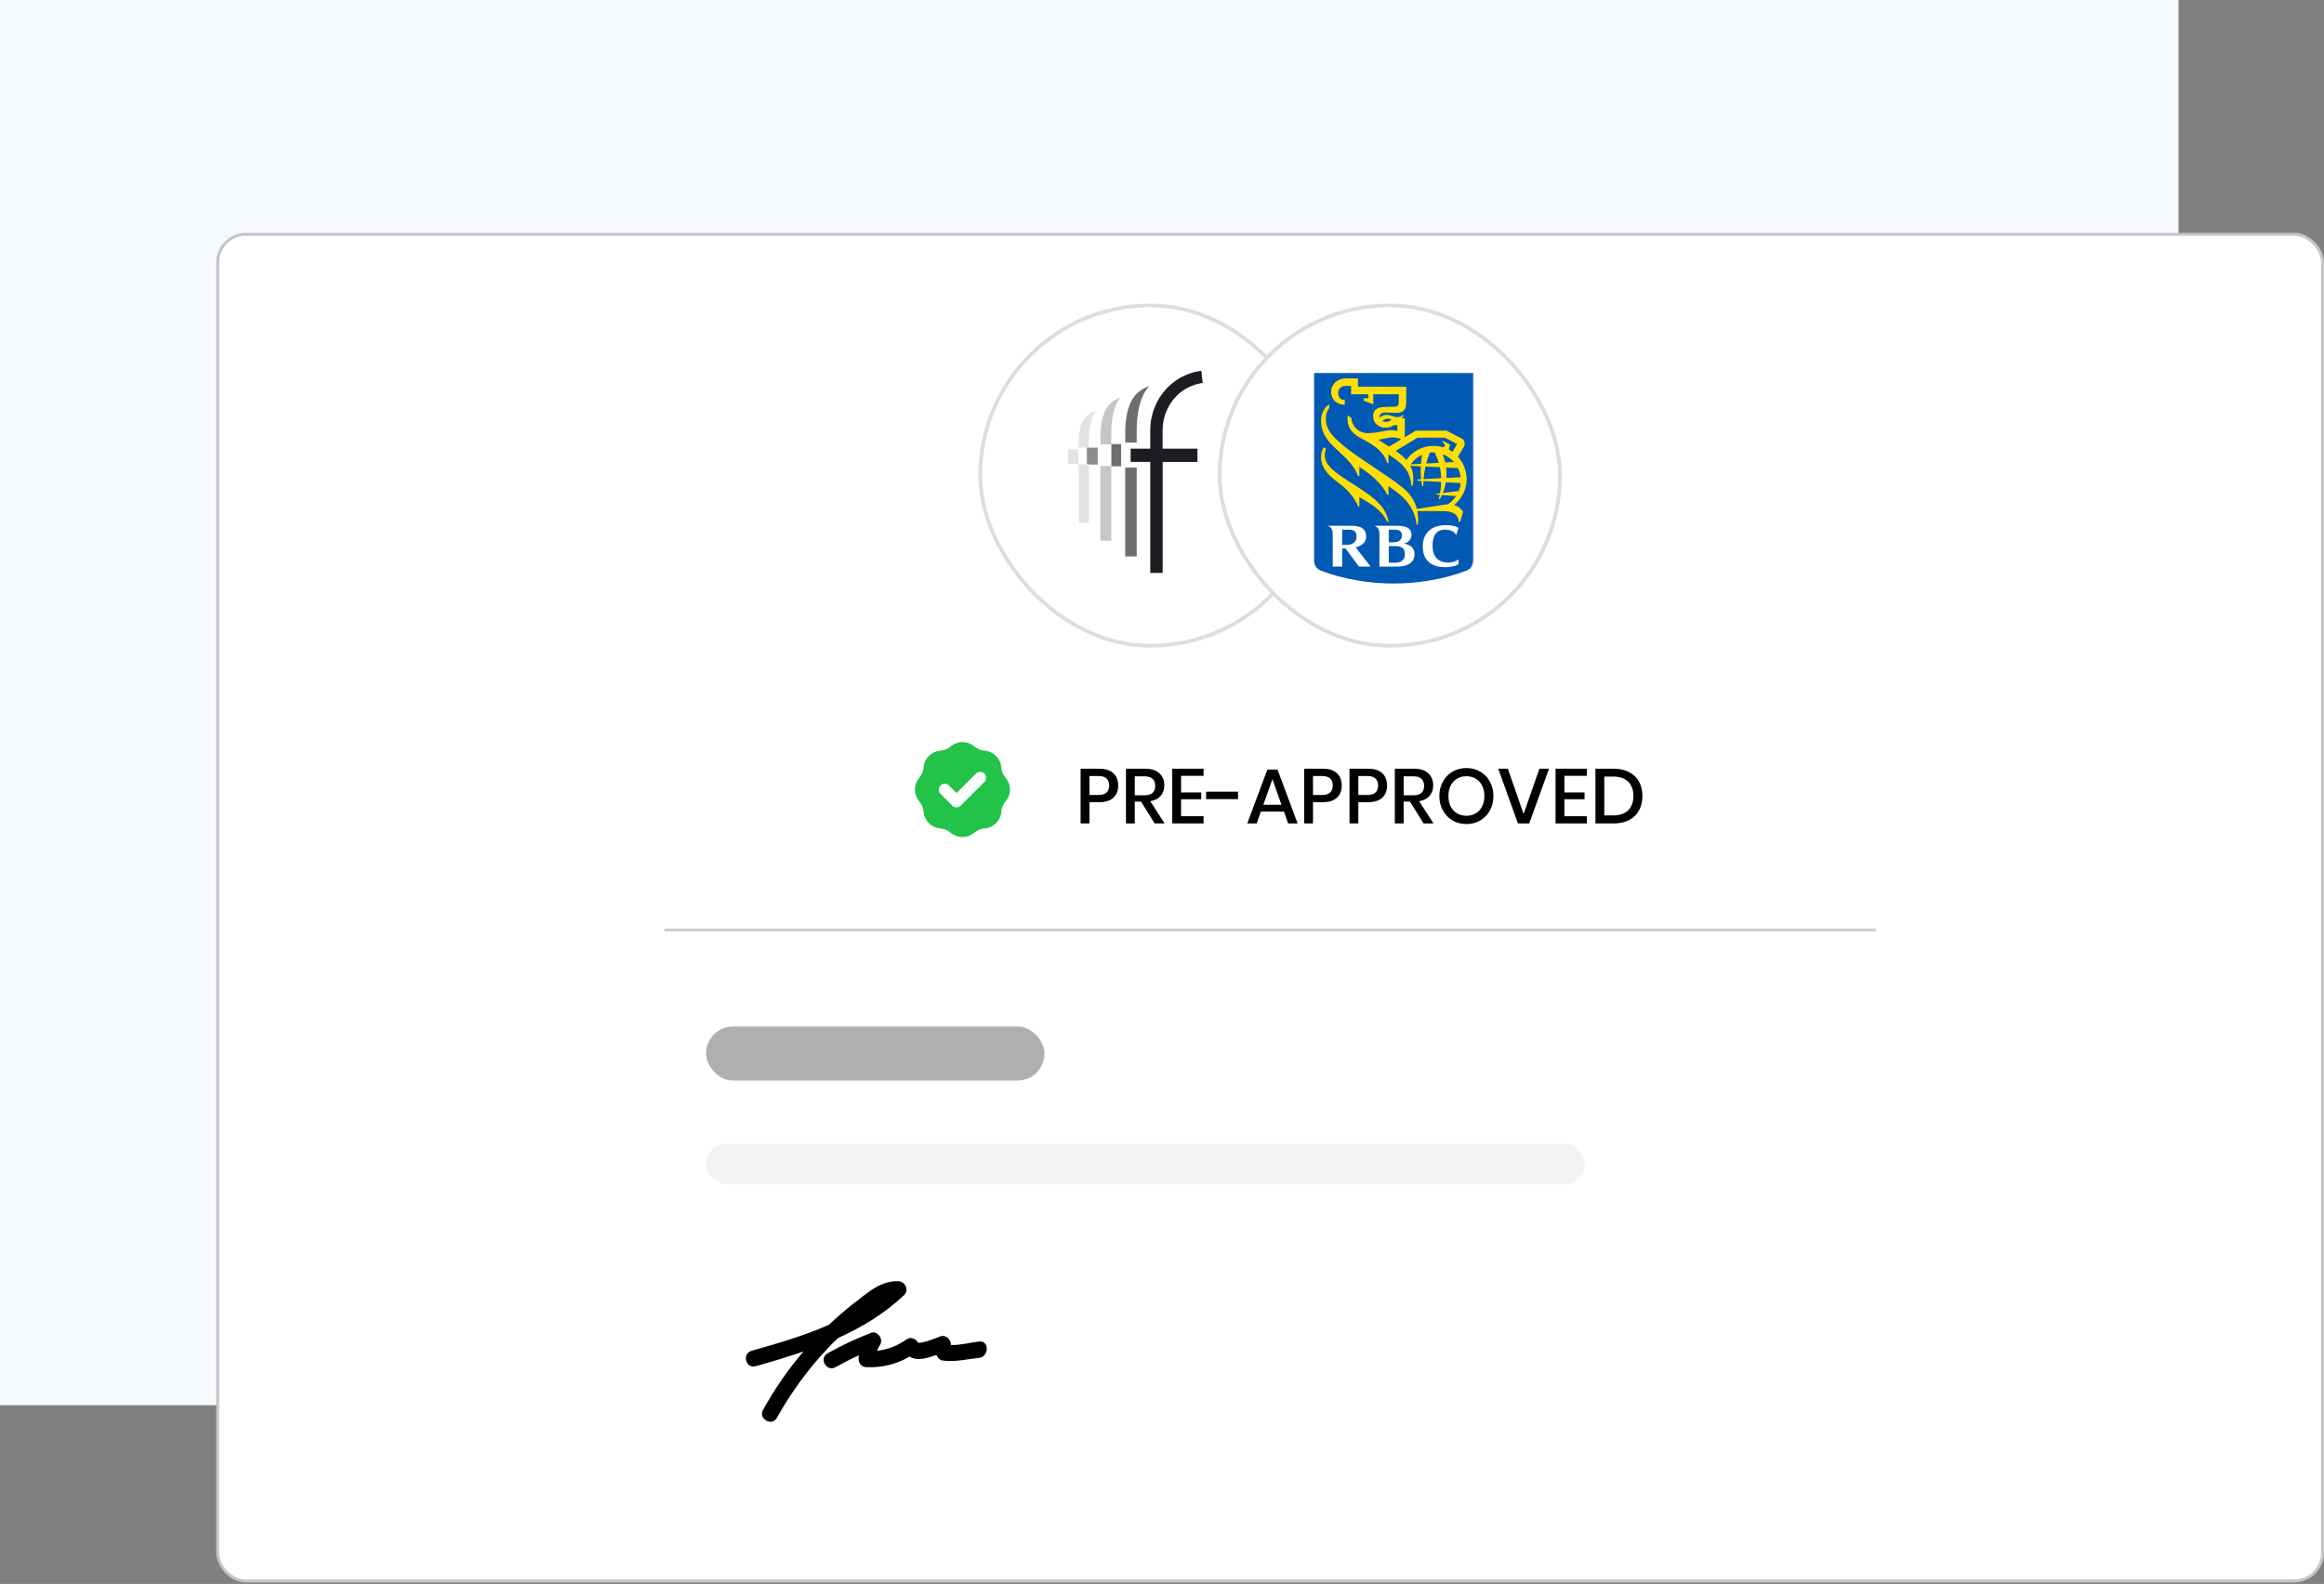 <svg width="559" height="381" viewBox="0 0 559 381" fill="none" xmlns="http://www.w3.org/2000/svg">
<rect x="0" y="0" width="559" height="381" fill="#808080" stroke="none"/>
<rect width="524" height="338" fill="#F6FAFF"/>
<rect x="52.357" y="56.357" width="506.286" height="323.924" rx="6.784" fill="white"/>
<rect x="235.772" y="73.455" width="81.873" height="81.873" rx="40.937" fill="white"/>
<path d="M289.279 92.077L289.204 91.373L288.97 89.2H288.87C288.811 89.2 288.611 89.239 288.267 89.298C287.271 89.474 286.298 89.76 285.366 90.151C284.034 90.708 282.8 91.469 281.708 92.407C281.304 92.751 280.921 93.118 280.562 93.506C279.345 94.816 278.384 96.336 277.726 97.99C277.03 99.742 276.674 101.607 276.674 103.489V107.924H271.959V111.102H276.674V137.813H279.665V111.117H288.023V107.924H279.645V103.489C279.646 101.695 280.053 99.924 280.836 98.306C280.926 98.128 281.015 97.951 281.11 97.778L281.14 97.724C282.001 96.165 283.224 94.831 284.709 93.832C285.946 93.009 287.343 92.45 288.811 92.191L289.209 92.132H289.299L289.279 92.077Z" fill="#1B1D21"/>
<g opacity="0.5">
<path opacity="0.5" d="M267.164 112.107H264.672V130.057H267.294V112.161L267.244 112.107H267.164Z" fill="#1B1D21"/>
<path opacity="0.5" d="M267.317 106.829V104.548C267.317 104.228 267.317 103.922 267.317 103.617C267.317 103.099 267.357 102.607 267.397 102.139C267.47 101.074 267.637 100.017 267.895 98.98C268.092 98.207 268.376 97.458 268.742 96.748C268.968 96.345 269.23 95.962 269.525 95.605C268.655 95.874 267.856 96.332 267.187 96.945C267.048 97.078 266.908 97.216 266.779 97.364C266.451 97.744 266.17 98.161 265.941 98.606C265.274 99.997 264.883 101.503 264.79 103.04C264.73 103.735 264.695 104.474 264.695 105.272V106.889C265.478 106.889 266.734 106.889 267.187 106.889H267.317V106.829Z" fill="#1B1D21"/>
</g>
<g opacity="0.8">
<path opacity="0.8" d="M270.648 113.152V133.847H273.415V112.462H270.648V113.152Z" fill="#1B1D21"/>
<path opacity="0.8" d="M273.421 106.476V103.77C273.413 102.388 273.498 101.007 273.675 99.636C273.854 98.147 274.252 96.691 274.857 95.315C275.197 94.529 275.652 93.797 276.207 93.142C276.277 93.058 276.352 92.984 276.427 92.906C275.15 93.287 274.007 94.014 273.127 95.005L273.077 95.064C272.542 95.702 272.11 96.419 271.796 97.188C271.33 98.345 271.018 99.557 270.869 100.794C270.77 101.543 270.705 102.356 270.67 103.219C270.67 103.613 270.67 104.017 270.67 104.436V106.446C271.781 106.446 273.456 106.446 273.421 106.476Z" fill="#1B1D21"/>
<path opacity="0.8" d="M267.325 106.831V106.89V112.108H267.295L267.345 112.162H269.667V106.811C268.725 106.811 267.499 106.831 267.325 106.831Z" fill="#1B1D21"/>
</g>
<path opacity="0.5" d="M264.041 111.772V107.672C263.079 107.672 261.424 107.672 261.424 107.672V111.658H261.947V111.752H264.06L264.041 111.772Z" fill="#1B1D21"/>
<g opacity="0.35">
<path opacity="0.35" d="M261.89 107.672V105.859C261.89 102.578 262.483 100.276 263.689 98.833C262.674 99.045 261.753 99.574 261.063 100.341C259.996 101.587 259.463 103.602 259.463 106.505V107.672C259.897 107.663 261.945 107.638 261.89 107.672Z" fill="#1B1D21"/>
<path opacity="0.35" d="M256.908 108.072V111.551H259.4V108.067C258.947 108.047 256.908 108.072 256.908 108.072Z" fill="#1B1D21"/>
<path opacity="0.35" d="M259.463 111.689V112.216V125.761H261.91V112.452V111.679" fill="#1B1D21"/>
</g>
<rect x="235.772" y="73.455" width="81.873" height="81.873" rx="40.937" stroke="#DDDDDD" stroke-width="0.9"/>
<rect x="293.356" y="73.455" width="81.873" height="81.873" rx="40.937" fill="white"/>
<g clip-path="url(#clip0_1969_46375)">
<path d="M354.923 134.595C354.923 136.307 354.22 137.301 352.85 137.827C347.524 139.88 341.217 140.94 335.218 140.94C329.219 140.94 322.913 139.881 317.585 137.827C316.217 137.301 315.514 136.308 315.514 134.595V89.136H354.923V134.595Z" fill="#0059B3"/>
<path d="M354.923 134.595C354.923 136.307 354.22 137.301 352.85 137.827C347.524 139.88 341.217 140.94 335.218 140.94C329.219 140.94 322.913 139.881 317.585 137.827C316.217 137.301 315.514 136.308 315.514 134.595V89.136H354.923V134.595Z" stroke="white" stroke-width="1.16"/>
<path d="M326.08 116.838C320.625 113.433 318.822 111.925 318.669 109.691C318.644 109.236 318.746 108.471 318.937 107.925L318.423 107.582C317.994 108.278 317.762 109.076 317.75 109.893C317.75 111.185 318.163 112.162 318.669 112.943C319.436 114.123 320.243 114.864 322.229 116.353C324.371 117.96 325.83 119.835 326.671 121.797H326.975V119.57C329.868 121.211 332.419 122.757 333.673 125.518H333.977C333.485 122.656 331.868 120.451 326.08 116.838ZM342.094 109.391C340.899 109.926 340.078 110.651 339.344 111.695L341.782 111.568C341.87 110.484 342.011 109.765 342.095 109.391H342.094ZM350.883 118.096C351.141 117.495 351.293 116.855 351.33 116.203L347.765 116.001C347.624 116.883 347.386 117.747 347.057 118.577L350.883 118.096ZM347.027 109.253C347.282 109.939 347.474 110.605 347.616 111.245L349.712 111.129C348.985 110.293 348.062 109.648 347.027 109.253ZM346.076 111.331C345.832 110.461 345.493 109.621 345.065 108.826C344.92 108.818 344.775 108.814 344.63 108.814C344.39 108.814 344.148 108.845 343.913 108.872C343.566 109.736 343.285 110.612 343.055 111.498L346.076 111.331ZM347.823 112.454C347.935 113.347 347.946 114.184 347.89 114.958L351.318 114.776C351.233 114.014 351.016 113.272 350.677 112.584L347.823 112.454ZM346.658 115.022C346.628 114.135 346.521 113.253 346.339 112.384L342.878 112.228C342.639 113.281 342.483 114.31 342.409 115.247L346.658 115.022ZM347.19 107.616L347.596 107.048L346.967 106.209L347.072 106.023L348.84 106.977L348.454 108.145C348.737 108.281 349 108.455 349.351 108.687L350.491 106.81L347.536 105.265H341.003L335.703 108.455C336.698 109.146 337.614 109.893 338.266 110.647C339.686 108.58 342.182 107.26 344.653 107.26C345.461 107.26 346.403 107.347 347.19 107.616ZM334.118 107.43L337.046 105.677C336.437 105.368 335.765 105.205 335.082 105.199C334.073 105.184 332.371 105.648 331.547 105.773C331.916 106.026 333.222 106.861 334.118 107.43ZM334.719 100.823C333.681 100.595 333.101 100.723 332.504 101.292C332.797 101.431 333.163 101.508 333.567 101.479C334.151 101.438 334.514 101.088 334.719 100.823ZM351.213 125.521H350.843C350.843 123.486 348.976 122.931 347.021 122.931H340.911C341.108 123.934 341.201 125.109 341.046 126.218H340.742C340.176 121.644 337.591 119.376 333.977 116.951V119.033H333.673C332.712 116.885 330.599 114.868 328.602 113.437L326.975 112.276V114.522H326.671C325.824 112.295 324.285 110.632 322.09 108.653C319.722 106.521 318.765 105.244 318.212 103.776C317.875 102.887 317.78 102.169 317.767 101.193C317.747 99.447 318.629 97.87 319.728 97.279V98.126C319.182 98.848 318.901 99.761 318.899 100.691C318.897 101.547 319.101 102.501 319.529 103.314C320.863 105.854 325.357 108.972 328.211 110.886C337.086 116.837 338.858 117.876 340.332 121.035C340.494 121.387 340.659 121.862 340.796 122.409C342.077 122.212 346.729 121.504 347.586 121.368C347.749 121.342 348.094 121.298 348.27 121.288C349.07 120.781 349.697 120.136 350.246 119.331L346.845 119.066C346.671 119.457 346.497 119.785 346.342 120.048H346.065C346.158 119.702 346.239 119.362 346.309 119.026L345.439 118.962V118.776L346.382 118.66C346.56 117.698 346.646 116.787 346.665 115.936L342.38 115.695C342.357 116.133 342.352 116.547 342.367 116.931H342.092C342.002 116.503 341.93 116.079 341.874 115.664L340.935 115.611V115.325L341.828 115.276C341.717 114.246 341.688 113.21 341.741 112.176L339.236 112.06C339.354 112.28 339.476 112.505 339.563 112.746C340.103 114.259 339.975 116.031 339.795 116.845H339.493C339.448 115.901 339.131 114.746 338.831 114.041C338.137 112.407 336.582 110.965 333.977 109.29V111.378H333.673C332.805 108.634 330.648 107.109 327.44 105.462C324.794 104.103 323.972 102.466 324.12 99.932L325.013 100.462C325.243 102.831 327.064 104.199 328.97 104.185C330.091 104.177 331.142 104.027 332.159 103.824C333.625 103.527 334.981 103.275 336.114 103.677V102.277H335.225C334.907 102.552 334.262 102.872 333.311 102.886C332.267 102.906 330.291 102.304 330.291 100.096C330.291 98.178 331.914 97.873 333.237 97.873C333.942 97.873 335.118 97.846 335.516 97.823C335.812 97.807 336.033 97.762 336.177 97.619C336.327 97.472 336.372 97.32 336.407 97.125C336.448 96.886 336.448 96.642 336.448 96.232V94.832H330.324V97.256L328.008 96.374V95.794H329.117V94.832H324.988V92.818H323.576C322.822 92.818 321.956 93.345 321.895 94.368C321.837 95.348 322.278 96.173 323.287 96.173H323.468V97.346H323.286C321.518 97.346 320.186 96.018 320.186 94.255C320.186 92.419 321.752 91.02 323.642 91.02H326.629V93.035H338.243V96.01C338.243 96.512 338.216 97.185 338.167 97.611C338.133 97.921 338.022 98.478 337.437 98.926C337.083 99.196 336.549 99.304 335.682 99.309C334.983 99.304 334.285 99.279 333.588 99.235C332.266 99.152 331.89 99.662 331.837 100.136C331.825 100.236 331.826 100.333 331.837 100.427C332.456 99.947 333.333 99.608 334.331 99.921C336.082 100.472 336.582 100.522 337.495 99.805L337.587 100.009C337.489 100.163 337.313 100.381 337.057 100.574H337.904V105.161L340.539 103.582H347.936L351.578 105.484C352.03 105.723 352.21 106.012 352.281 106.435C352.339 106.789 352.248 107.238 352.073 107.526C351.965 107.704 351.115 109.097 350.666 109.841C352.018 111.308 352.769 113.23 352.772 115.225C352.772 117.146 352.062 119.624 349.753 121.466C350.642 121.739 351.409 122.309 351.928 123.08L351.211 125.521" fill="#FFDF01"/>
<path d="M335.45 135.358H334.051V131.352H335.386C337.221 131.352 337.926 131.898 337.926 133.275C337.926 134.763 337.006 135.358 335.45 135.358ZM335.339 127.406C336.449 127.406 337.201 127.646 337.201 128.833C337.201 130.095 336.192 130.444 335.042 130.444H334.051V127.405L335.339 127.406ZM337.571 130.786C338.564 130.624 339.515 129.851 339.515 128.682C339.515 127.629 339.068 126.47 335.965 126.47H330.73V126.555C330.889 126.603 331.139 126.732 331.302 126.895C331.658 127.243 331.775 127.761 331.793 128.449V136.286H336.131C338.517 136.286 340.244 135.377 340.244 133.291C340.244 131.596 338.925 130.874 337.571 130.786ZM322.837 127.406H324.365C325.636 127.406 326.3 127.777 326.3 129.13C326.3 130.335 325.431 131.048 324.039 131.048H322.837V127.406ZM326.867 136.286H329.693L326.083 131.67C327.53 131.284 328.615 130.491 328.615 129.053C328.615 127.363 327.603 126.47 324.961 126.47H319.498V126.555C319.7 126.627 319.925 126.757 320.072 126.902C320.455 127.278 320.567 127.854 320.567 128.632V136.287H322.836V131.935H323.663L326.867 136.286ZM349.413 127.816C350.019 128.16 350.204 128.609 350.207 128.614C350.236 128.646 350.302 128.636 350.302 128.636L350.795 126.956C350.795 126.956 349.909 126.32 347.8 126.32C344.61 126.32 342.22 127.928 342.22 131.445C342.22 135.409 345.067 136.438 347.575 136.438C349.909 136.438 350.825 135.696 350.825 135.696V134.544C350.825 134.544 350.002 135.314 348.233 135.314C346.772 135.314 344.63 134.648 344.584 131.389C344.541 128.382 345.853 127.399 347.611 127.399C348.59 127.399 349.08 127.629 349.413 127.816ZM357.802 137.487H357.99C358.228 137.487 358.332 137.46 358.407 137.394C358.442 137.357 358.47 137.313 358.487 137.265C358.505 137.217 358.514 137.166 358.512 137.115C358.512 136.945 358.449 136.83 358.315 136.779C358.213 136.75 358.108 136.737 358.003 136.739H357.802V137.487ZM358.289 136.295C358.78 136.295 359.103 136.62 359.103 137.102C359.103 137.52 358.825 137.859 358.489 137.865C358.537 137.911 358.566 137.937 358.6 137.984C358.758 138.183 359.26 139.056 359.26 139.056H358.606C358.5 138.87 358.455 138.798 358.348 138.599C358.076 138.104 357.989 137.971 357.89 137.924C357.862 137.917 357.84 137.904 357.802 137.904V139.056H357.263V136.295H358.289ZM358.124 135.719C357.075 135.719 356.236 136.594 356.236 137.693C356.236 138.793 357.075 139.679 358.124 139.679C359.168 139.679 360.019 138.793 360.019 137.693C360.019 136.594 359.168 135.719 358.124 135.719ZM358.124 140.156C357.802 140.156 357.482 140.092 357.184 139.968C356.885 139.844 356.614 139.663 356.387 139.434C356.159 139.205 355.978 138.934 355.856 138.635C355.733 138.336 355.671 138.016 355.672 137.693C355.672 136.322 356.778 135.229 358.124 135.229C359.466 135.229 360.572 136.322 360.572 137.693C360.574 138.016 360.511 138.335 360.389 138.634C360.267 138.932 360.087 139.204 359.86 139.433C359.632 139.661 359.362 139.843 359.064 139.967C358.766 140.091 358.447 140.155 358.124 140.156Z" fill="white"/>
</g>
<rect x="293.356" y="73.455" width="81.873" height="81.873" rx="40.937" stroke="#DDDDDD" stroke-width="0.9"/>
<path d="M262.048 192.961V198.068H259.923V184.908H264.396C265.912 184.908 267.049 185.269 267.807 185.989C268.578 186.71 268.963 187.698 268.963 188.953C268.963 190.196 268.572 191.178 267.789 191.898C267.006 192.607 265.875 192.961 264.396 192.961H262.048ZM264.173 191.227C265.925 191.227 266.801 190.469 266.801 188.953C266.801 188.208 266.59 187.642 266.167 187.257C265.757 186.859 265.092 186.66 264.173 186.66H262.048V191.227H264.173ZM277.742 198.068L274.461 192.812H272.951V198.068H270.826V184.908H275.468C276.971 184.908 278.108 185.275 278.879 186.008C279.662 186.741 280.053 187.711 280.053 188.916C280.053 189.947 279.761 190.792 279.177 191.451C278.605 192.11 277.773 192.532 276.679 192.718L280.128 198.068H277.742ZM272.951 191.302H275.3C277.015 191.302 277.872 190.544 277.872 189.028C277.872 188.307 277.661 187.748 277.238 187.35C276.828 186.94 276.182 186.735 275.3 186.735H272.951V191.302ZM284.091 186.623V190.612H288.938V192.252H284.091V196.335H289.497V198.068H281.966V184.908H289.497V186.623H284.091ZM297.785 190.426V192.215H290.105V190.426H297.785ZM308.836 195.216H303.281L302.275 198.068H300.001L304.847 185.113H307.289L312.116 198.068H309.842L308.836 195.216ZM308.239 193.576L306.058 187.425L303.878 193.576H308.239ZM315.819 192.961V198.068H313.694V184.908H318.168C319.684 184.908 320.821 185.269 321.579 185.989C322.349 186.71 322.734 187.698 322.734 188.953C322.734 190.196 322.343 191.178 321.56 191.898C320.777 192.607 319.646 192.961 318.168 192.961H315.819ZM317.944 191.227C319.696 191.227 320.572 190.469 320.572 188.953C320.572 188.208 320.361 187.642 319.938 187.257C319.528 186.859 318.863 186.66 317.944 186.66H315.819V191.227H317.944ZM326.722 192.961V198.068H324.598V184.908H329.071C330.587 184.908 331.724 185.269 332.482 185.989C333.253 186.71 333.638 187.698 333.638 188.953C333.638 190.196 333.246 191.178 332.463 191.898C331.681 192.607 330.55 192.961 329.071 192.961H326.722ZM328.847 191.227C330.6 191.227 331.476 190.469 331.476 188.953C331.476 188.208 331.264 187.642 330.842 187.257C330.432 186.859 329.767 186.66 328.847 186.66H326.722V191.227H328.847ZM342.416 198.068L339.136 192.812H337.626V198.068H335.501V184.908H340.142C341.646 184.908 342.783 185.275 343.553 186.008C344.336 186.741 344.728 187.711 344.728 188.916C344.728 189.947 344.436 190.792 343.852 191.451C343.28 192.11 342.447 192.532 341.354 192.718L344.802 198.068H342.416ZM337.626 191.302H339.975C341.689 191.302 342.547 190.544 342.547 189.028C342.547 188.307 342.336 187.748 341.913 187.35C341.503 186.94 340.857 186.735 339.975 186.735H337.626V191.302ZM352.736 184.741C353.954 184.741 355.054 185.026 356.036 185.598C357.03 186.17 357.806 186.971 358.366 188.003C358.937 189.022 359.223 190.177 359.223 191.47C359.223 192.762 358.937 193.924 358.366 194.955C357.806 195.974 357.03 196.776 356.036 197.36C355.054 197.931 353.954 198.217 352.736 198.217C351.506 198.217 350.394 197.931 349.4 197.36C348.418 196.776 347.642 195.974 347.07 194.955C346.498 193.924 346.212 192.762 346.212 191.47C346.212 190.177 346.498 189.022 347.07 188.003C347.642 186.971 348.418 186.17 349.4 185.598C350.394 185.026 351.506 184.741 352.736 184.741ZM352.736 186.716C351.891 186.716 351.14 186.909 350.481 187.294C349.822 187.679 349.307 188.232 348.934 188.953C348.573 189.674 348.393 190.513 348.393 191.47C348.393 192.426 348.573 193.265 348.934 193.986C349.307 194.707 349.822 195.26 350.481 195.645C351.14 196.03 351.891 196.223 352.736 196.223C353.569 196.223 354.308 196.03 354.954 195.645C355.613 195.26 356.123 194.707 356.483 193.986C356.856 193.265 357.042 192.426 357.042 191.47C357.042 190.513 356.856 189.674 356.483 188.953C356.123 188.232 355.613 187.679 354.954 187.294C354.308 186.909 353.569 186.716 352.736 186.716ZM362.691 184.908L366.475 195.794L370.277 184.908H372.588L367.835 198.068H365.114L360.379 184.908H362.691ZM376.289 186.623V190.612H381.135V192.252H376.289V196.335H381.694V198.068H374.164V184.908H381.694V186.623H376.289ZM395.052 191.47C395.052 192.799 394.779 193.961 394.232 194.955C393.698 195.937 392.909 196.701 391.865 197.248C390.834 197.795 389.597 198.068 388.156 198.068H383.757V184.908H388.156C389.597 184.908 390.834 185.182 391.865 185.729C392.909 186.263 393.698 187.021 394.232 188.003C394.779 188.984 395.052 190.14 395.052 191.47ZM387.988 196.148C389.566 196.148 390.778 195.738 391.623 194.918C392.468 194.098 392.89 192.948 392.89 191.47C392.89 189.991 392.468 188.841 391.623 188.021C390.778 187.201 389.566 186.791 387.988 186.791H385.882V196.148H387.988Z" fill="black"/>
<path fill-rule="evenodd" clip-rule="evenodd" d="M226.17 180.574C227.089 180.501 227.961 180.139 228.662 179.542C229.454 178.867 230.461 178.496 231.502 178.496C232.542 178.496 233.549 178.867 234.341 179.542C235.042 180.139 235.914 180.501 236.833 180.574C237.871 180.657 238.845 181.107 239.581 181.843C240.316 182.579 240.766 183.553 240.849 184.59C240.922 185.509 241.283 186.381 241.882 187.082C242.556 187.875 242.927 188.881 242.927 189.922C242.927 190.962 242.556 191.969 241.882 192.761C241.284 193.462 240.922 194.335 240.849 195.253C240.766 196.291 240.316 197.265 239.581 198.001C238.845 198.737 237.871 199.186 236.833 199.269C235.914 199.343 235.042 199.704 234.341 200.302C233.549 200.977 232.542 201.347 231.502 201.347C230.461 201.347 229.454 200.977 228.662 200.302C227.961 199.704 227.089 199.343 226.17 199.269C225.133 199.186 224.159 198.737 223.423 198.001C222.687 197.265 222.237 196.291 222.154 195.253C222.081 194.335 221.719 193.462 221.121 192.761C220.447 191.969 220.076 190.962 220.076 189.922C220.076 188.881 220.447 187.875 221.121 187.082C221.719 186.381 222.081 185.509 222.154 184.59C222.237 183.553 222.687 182.579 223.423 181.843C224.159 181.107 225.133 180.657 226.17 180.574V180.574ZM236.796 188.075C237.056 187.806 237.2 187.445 237.197 187.07C237.194 186.696 237.043 186.338 236.779 186.073C236.514 185.808 236.155 185.658 235.781 185.655C235.407 185.651 235.046 185.795 234.776 186.056L230.073 190.759L228.227 188.912C227.957 188.652 227.597 188.508 227.222 188.511C226.848 188.514 226.489 188.665 226.225 188.929C225.96 189.194 225.81 189.552 225.806 189.927C225.803 190.301 225.947 190.662 226.207 190.931L229.064 193.788C229.331 194.056 229.695 194.206 230.073 194.206C230.452 194.206 230.815 194.056 231.083 193.788L236.796 188.075V188.075Z" fill="#22C348"/>
<path d="M201.599 321.834C207.383 319.213 212.781 315.971 217.487 311.501C218.723 310.265 217.719 308.262 216.099 308.184C212.242 308.03 209.311 310.419 206.458 312.658C203.991 314.507 201.677 316.514 199.364 318.674C193.426 321.295 187.024 323.147 180.775 324.922C178.383 325.615 179.387 329.317 181.779 328.624C185.635 327.546 189.491 326.389 193.268 325.076C189.566 329.396 186.327 334.098 183.549 339.111C182.314 341.271 185.631 343.199 186.866 341.039C190.183 335.101 194.193 329.549 198.899 324.536C199.749 323.609 200.673 322.681 201.598 321.834L201.599 321.834Z" fill="black"/>
<path d="M235.534 322.68C233.527 322.912 230.906 323.604 228.746 323.529C228.746 323.297 228.668 323.065 228.593 322.758C228.285 321.833 227.282 321.062 226.201 321.447C225.583 321.679 221.109 323.529 220.724 322.836C220.26 321.987 218.949 321.526 218.103 322.143C215.789 323.764 213.554 324.611 210.93 324.921C211.162 324.457 211.394 323.918 211.701 323.457C212.55 322.146 211.083 319.986 209.541 320.604C205.917 321.993 202.446 323.611 199.051 325.539C196.891 326.774 198.819 330.088 200.979 328.855C202.828 327.852 204.681 326.849 206.609 326.003C206.609 326.156 206.531 326.235 206.531 326.388C206.377 327.623 206.995 328.78 208.381 328.855C212.158 329.009 215.629 328.163 218.792 326.31C220.567 327.467 223.034 326.695 225.269 325.924C225.501 326.542 225.962 327.081 226.58 327.235C229.433 327.699 232.671 326.927 235.528 326.617C237.926 326.307 238.001 322.451 235.534 322.68L235.534 322.68Z" fill="black"/>
<line x1="159.824" y1="223.708" x2="451.177" y2="223.708" stroke="#CFCFCF" stroke-width="0.714"/>
<rect x="169.822" y="246.917" width="81.407" height="13.007" rx="6.503" fill="#AFAFAF"/>
<rect x="169.822" y="275.098" width="211.374" height="9.755" rx="4.877" fill="#F3F3F3"/>
<rect x="52.357" y="56.357" width="506.286" height="323.924" rx="6.784" stroke="#C5C5C5" stroke-width="0.714"/>
<defs>
<clipPath id="clip0_1969_46375">
<rect width="45.638" height="52.968" fill="white" transform="translate(314.932 88.552)"/>
</clipPath>
</defs>
</svg>
